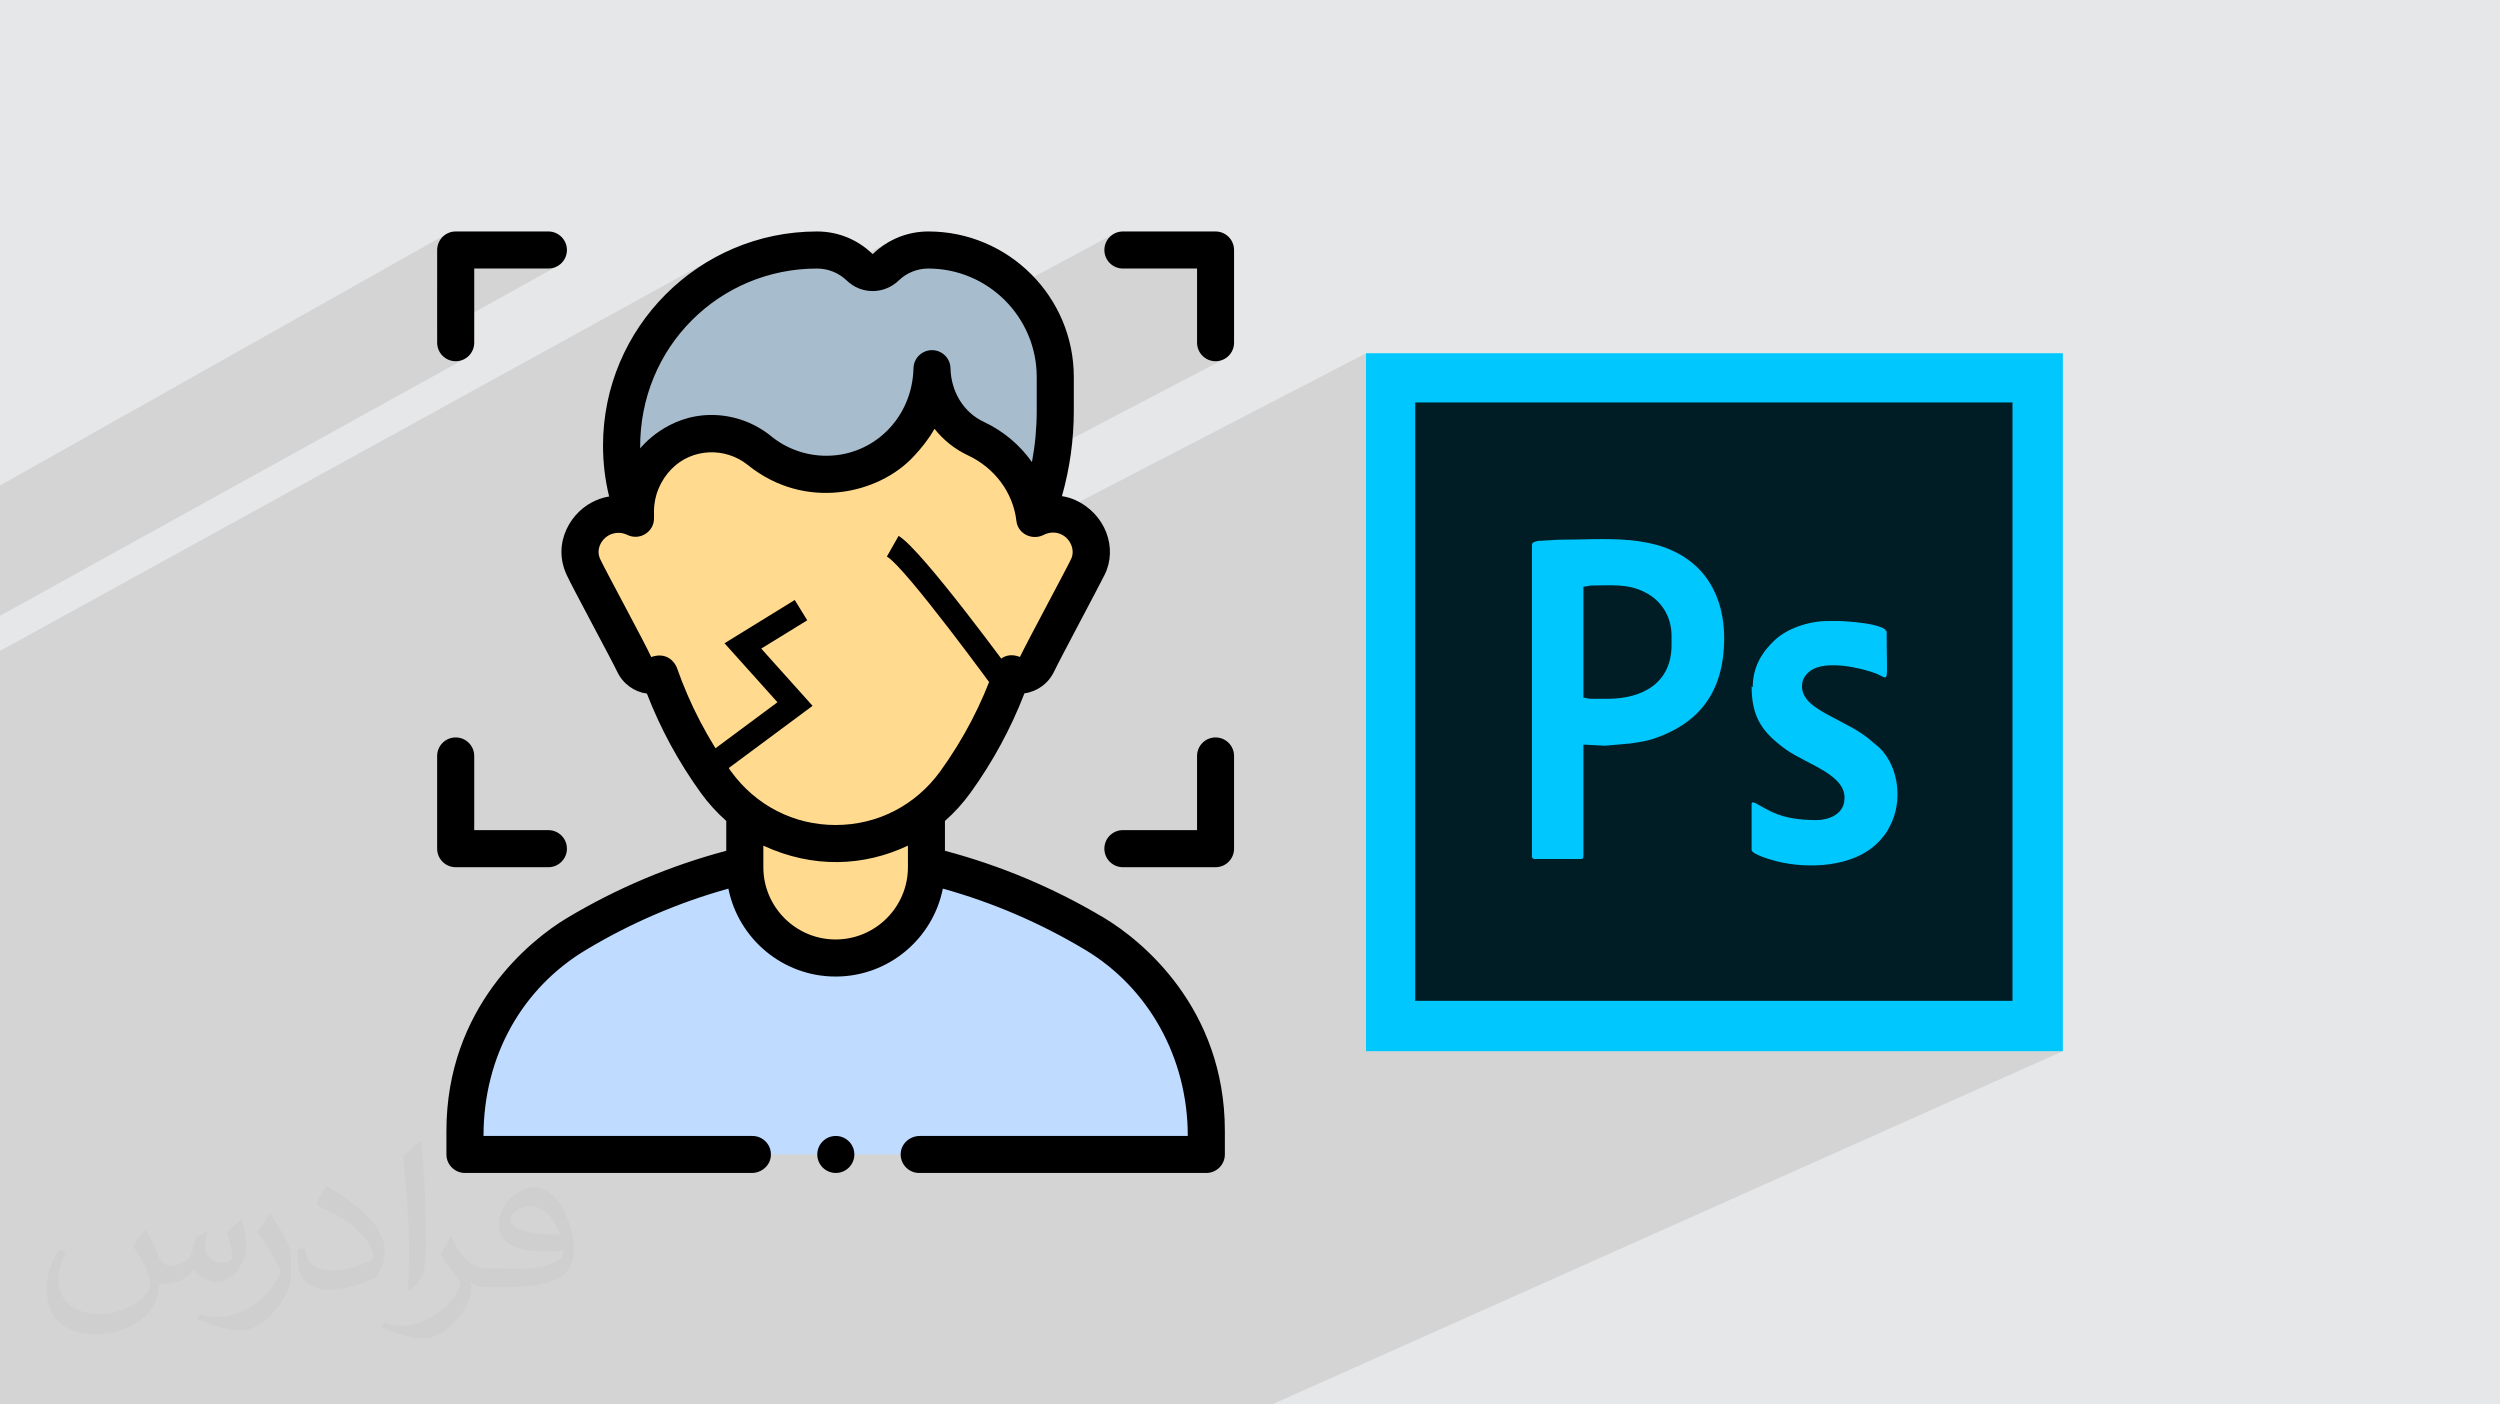 <?xml version="1.0" encoding="UTF-8"?>
<!DOCTYPE svg PUBLIC "-//W3C//DTD SVG 1.1//EN" "http://www.w3.org/Graphics/SVG/1.1/DTD/svg11.dtd">
<!-- Creator: CorelDRAW 2017 -->
<svg xmlns="http://www.w3.org/2000/svg" xml:space="preserve" width="356px" height="200px" version="1.1" style="shape-rendering:geometricPrecision; text-rendering:geometricPrecision; image-rendering:optimizeQuality; fill-rule:evenodd; clip-rule:evenodd"
viewBox="0 0 356000 200000"
 xmlns:xlink="http://www.w3.org/1999/xlink"
 enable-background="new 0 0 508 508">
 <defs>
  <style type="text/css">
   <![CDATA[
    .fil9 {fill:black}
    .fil5 {fill:#00C8FF}
    .fil6 {fill:#A7BDCD}
    .fil7 {fill:#BFDBFF}
    .fil0 {fill:#E6E7E8}
    .fil8 {fill:#FFDA8F}
    .fil10 {fill:black;fill-rule:nonzero}
    .fil4 {fill:#001D26;fill-rule:nonzero}
    .fil3 {fill:#00C8FF;fill-rule:nonzero}
    .fil2 {fill:#373435;fill-opacity:0.031}
    .fil1 {fill:#373435;fill-opacity:0.102}
   ]]>
  </style>
 </defs>
 <g id="Layer_x0020_1">
  <polygon class="fil0" points="0,0 356000,0 356000,200000 0,200000 "/>
  <path class="fil1" d="M0 138310l0 -2670 0 -1110 0 -560 0 -320 0 -1930 0 -280 0 -1560 0 -1000 0 -220 0 -1260 0 -2270 0 -160 0 -120 0 -300 0 -1030 0 -50 0 -180 0 -780 0 -20 0 -360 0 -190 0 -1090 0 -10 0 -320 0 -730 0 -120 0 -1320 0 -290 0 -350 0 -450 0 -440 0 -630 0 -1320 0 -1200 0 -680 0 -980 0 -760 0 -1360 0 -490 0 -200 0 -240 0 -2360 0 -100 0 -340 0 -2370 0 0 0 -440 0 -5000 0 -2830 0 -2830 101840 -56040 -2520 1530 -2340 1760 -2170 1960 -1970 2170 -650 870 10890 -5980 -2290 1400 -2150 1600 -1970 1800 -1800 1980 -900 1200 10360 -5670 -2090 1270 -1950 1450 -1800 1640 -1630 1810 -1450 1960 -1270 2110 -370 800 33190 -18070 -940 540 -880 640 -830 730 -10 0 -30820 16780 -390 830 -830 2320 35870 -19470 -710 420 -660 480 -620 540 -420 330 -33600 18230 -490 1990 -110 830 37870 -20510 -500 300 -470 340 -440 390 -830 650 -35700 19320 -180 1260 -70 1610 4210 -2270 1710 -720 1970 -510 2220 -200 1170 50 1150 150 1120 250 1100 340 1060 430 690 350 51270 -27490 -450 250 -390 320 -320 390 -240 450 -160 490 -50 540 50 530 160 490 240 450 320 390 390 320 450 250 500 150 530 50 10560 0 0 10560 50 530 150 500 250 450 320 390 390 320 450 240 490 160 540 50 530 -50 490 -160 -27370 14320 200 250 -2380 1240 0 0 1000 1540 810 1650 600 1760 370 1850 10 0 -10 10 10 0 530 -260 570 -190 580 -130 600 -70 600 0 80 10 44200 -22900 0 3420 0 7170 7010 -3590 85050 0 0 85220 -15870 7160 19450 0 3590 0 -112620 50310 -3390 0 -18420 0 -57820 0 -560 0 -3790 0 -1660 0 -5050 0 -2510 0 -400 0 -330 0 -4460 0 -1300 0 -1450 0 -100 0 -11100 0 -320 0 -6750 0 -70 0 -130 0 -10 0 -2800 0 -3200 0 -930 0 -1300 0 -1570 0 -1080 0 -270 0 -300 0 -520 0 -7330 0 -1890 0 -1210 0 -210 0 -180 0 -210 0 -130 0 -960 0 -450 0 -310 0 -2630 0 -3110 0 -3270 0 -640 0 -2420 0 -3380 0 -4690 0 -550 0 -40 0 -2380 0 -9740 0 -190 0 -3620 0 0 -430 0 -70 0 -170 0 -990 0 -90 0 -590 0 -630 0 -290 0 -180 0 -790 0 0 0 -480 0 -360 0 -1120 0 0 0 -800 0 -300 0 -170 0 -420 0 -1490 0 -1550 0 -2620 0 0 0 -300 0 -3580 0 -580 0 -210 0 -2080 0 -230 0 -770 0 -520 0 -780 0 -350 0 -1770 0 -820 0 -230 0 -770 0 -570 0 -300 0 -950 0 -240 0 -1250 0 -650 0 -60 0 -290 0 -1660 0 -1080 0 -2470 0 -30 0 -200 0 -300 0 -360 0 -2360 0 -30 0 -470 0 -3300 0 -1540 0 -1180 0 -1140 0 -740 0 0 0 -1210 0 -830 0 0 0 -790 0 -590 0 -2160 0 -1380 0 -60 0 -2660 0 -330 0 -230 0 -70 0 -370 0 -1340 0 -1540 0 -430zm0 -50620l0 -350 0 -3970 0 -1330 0 -360 0 -5660 0 -5410 0 -1480 63410 -35710 -390 320 -320 390 -240 450 -160 490 -50 540 0 5590 5280 -2960 10560 0 530 -50 490 -150 450 -250 -17310 9630 0 1380 50 530 160 500 240 450 320 390 390 320 450 240 500 160 530 50 530 -50 500 -160 450 -240 -66370 36700zm175730 -38890l0 0z"/>
  <path class="fil2" d="M20860 175320c670,1060 1150,2020 1540,3080 290,670 480,1820 2010,1820 480,0 1060,-100 1640,-480 670,-290 1150,-860 1340,-1630l590 -2020 1440 -670 90 100c-190,760 -290,1530 -290,2010 0,1730 1450,2310 2600,2310 670,0 1250,-290 1250,-960 0,-770 -390,-2120 -770,-3360 670,-680 1340,-1350 2110,-1920l100 90c380,1440 570,2880 570,3840 0,960 -380,1920 -770,2590 -670,1350 -1920,2410 -3450,2410 -1150,0 -2400,-580 -3270,-1640l-90 0c-880,1060 -2130,1920 -4140,1920l-670 0c-100,1350 -390,2310 -870,3170 -1250,2400 -4810,4040 -8170,4040 -4710,0 -7020,-2690 -7020,-6340 0,-2210 770,-4320 1830,-5760l960 380c-680,1350 -1160,2590 -1160,3840 0,3360 2790,4990 5970,4990 2880,0 6530,-1820 7210,-4030 -290,-2400 -1150,-3450 -2510,-5660 380,-670 970,-1440 1640,-2210l100 0 0 0 190 90 0 0zm54230 -12770c960,580 1920,1350 2880,2210 -580,770 -1160,1440 -2020,2020 -960,-770 -1930,-1440 -2890,-2110 680,-770 1350,-1440 1930,-2120l0 0 100 0zm470 9220c-1630,0 -2890,1060 -2890,1830 0,1630 3180,2200 7020,2200 -480,-1920 -2110,-4030 -4130,-4030zm-3560 8930c2130,0 3950,-100 5290,-380 1540,-390 2880,-1160 2880,-1730 0,-100 0,-290 -90,-480 -870,90 -1830,90 -2790,90 -2780,0 -5000,-670 -5860,-2200 -200,-480 -390,-960 -390,-1540 0,-1540 680,-3070 1830,-4030 960,-870 2020,-1350 3180,-1350 1920,0 3550,1540 4600,4040 580,1340 1060,2880 1060,4890 0,1350 -380,2400 -1150,3270 -1540,1440 -4320,2010 -8650,2010l-1920 0 0 0 -480 0c-1060,0 -1830,-190 -2400,-670l-100 0c0,290 100,480 100,670 0,960 -290,2210 -960,3170 -1930,2880 -4050,4130 -5780,4130 -1820,0 -4040,-670 -6050,-1630l380 -670c670,280 1540,480 2790,480 3270,0 7490,-3170 8070,-6150 -100,-290 -290,-570 -670,-960 -960,-1150 -1540,-2110 -2110,-3070 480,-960 960,-1730 1340,-2400l190 0c1350,2780 2700,4420 5480,4420l490 0 0 0 2010 0 0 0 -290 90 0 0zm-14040 2980c200,-1350 290,-2790 290,-4130l0 -2020c0,-3740 -480,-9220 -860,-12770 670,-770 1640,-1630 2410,-2210l190 100c480,4510 670,9700 670,14500 0,1250 -90,2490 -190,3360 -100,1150 -770,2010 -2120,3360l-290 -100 0 0 -100 -90 0 0zm-14500 -5960c90,1730 960,3170 3930,3170 1920,0 3460,-480 5290,-1340 290,-100 480,-290 480,-480 0,-1150 -860,-2590 -2310,-3940 -1340,-1250 -3270,-2400 -4900,-3070 -570,-290 -770,-480 -770,-770 0,-480 680,-1540 1250,-2300l190 0c1920,1050 4130,2590 5770,4220 1450,1540 2410,3170 2410,4900 0,1250 -390,2490 -1060,3650 -2110,1050 -4430,1920 -6730,1920 -2790,0 -4620,-1350 -4620,-4320 0,-290 0,-870 100,-1540l970 0 0 0 0 -100 0 0zm-5010 -4990l1730 2790c670,1050 1250,2110 1250,3930l0 2310c0,1820 -1150,3740 -3070,5760 -1440,1340 -2790,1920 -4050,1920 -1820,0 -3840,-580 -6240,-1630l290 -680c770,200 1630,390 2690,390 3460,0 6920,-2500 8560,-5570 190,-390 280,-670 280,-860 0,-390 -190,-770 -380,-1060 -860,-1630 -1820,-3170 -2880,-4510 570,-870 1150,-1730 1730,-2600l90 0 0 0 0 -190 0 0z"/>
  <polygon class="fil3" points="197940,50300 290160,50300 293750,50300 293750,53730 293750,146110 293750,149690 290160,149690 197940,149690 194520,149690 194520,146110 194520,53730 194520,50300 "/>
  <polygon class="fil4" points="286580,57310 201530,57310 201530,142520 286580,142520 "/>
  <path class="fil5" d="M228900 99510l-2440 0c-490,0 -490,-160 -980,-160l0 -15810c490,0 650,-160 1140,-160 2610,0 5210,-330 7660,980 2280,1140 3750,3420 3750,6190l0 1300c0,5380 -4080,7660 -9130,7660l0 0zm-10750 -21830l0 44320c0,160 160,320 320,320l6680 0c330,0 330,-320 330,-490l0 -15800 3100 160 3580 -320c1140,-170 2280,-330 3260,-660 6350,-2110 10100,-6510 10100,-14340 0,-4070 -1300,-7980 -4400,-10590 -5220,-4400 -12550,-3420 -19230,-3420l-2930 170c-490,160 -810,160 -810,650l0 0 0 0z"/>
  <path class="fil5" d="M249430 97720c0,4560 1630,6680 5050,9120 3100,2120 8640,3590 8150,7170 -160,1960 -2280,2770 -3910,2770 -2770,0 -5050,-330 -7330,-1630 -980,-490 -1960,-1300 -1960,-650l0 6520c0,650 2930,1460 3580,1630 4570,1140 10920,810 14340,-2610 170,-160 170,-160 330,-330 650,-810 810,-810 1460,-2110 1800,-3420 1310,-8310 -1460,-11080l-980 -820c-1950,-1790 -4400,-2770 -6680,-4070 -1460,-820 -3420,-1960 -3420,-3910 0,-1140 650,-1800 1300,-2280 2280,-1470 7170,-330 9290,480 1950,820 1470,1800 1470,-5860 0,-1300 -6030,-1630 -7010,-1630l-1300 0c-2940,0 -5870,1140 -7500,2610 -1950,1790 -3260,3910 -3260,6840l0 0 -160 -160z"/>
  <g id="_2583220248496">
   <path class="fil6" d="M147360 73840c1920,-4890 2910,-10100 2910,-15350l0 -4810c0,-9980 -8100,-18080 -18080,-18080 -2350,0 -4480,930 -6050,2440 -1050,1020 -2690,1020 -3740,0 -1570,-1510 -3700,-2440 -6050,-2440 -15370,0 -27840,12470 -27840,27850 0,3660 710,7150 1990,10350l56860 40z"/>
   <path class="fil7" d="M106060 123210c-8560,2050 -16620,5380 -23970,9790 -9860,5900 -15880,16560 -15880,28050l0 3340 105570 0 0 -3340c0,-11490 -6030,-22150 -15880,-28050 -7350,-4410 -15410,-7740 -23980,-9790l-25860 0z"/>
   <path class="fil8" d="M152050 73620c-1580,-670 -3300,-530 -4690,230 -700,-5050 -3940,-9300 -8390,-11390 -3840,-1800 -6160,-5640 -6250,-9960 -190,8300 -6740,15040 -15050,15040 -3600,0 -6930,-1260 -9520,-3370 -1850,-1520 -4220,-2430 -6790,-2440 -5980,-20 -10870,5060 -10870,11040l0 1040c-1370,-690 -3020,-800 -4540,-150 -2750,1160 -4140,4390 -2870,7090 1660,3510 5530,10240 7180,13750 660,1380 2230,2060 3640,1470 1940,5540 4670,10720 8040,15400 1210,1670 2600,3100 4120,4290l0 7830c0,7140 5790,12930 12930,12930 7150,0 12930,-5790 12930,-12930l0 -7830c1530,-1190 2920,-2630 4130,-4300 3380,-4690 6110,-9880 8060,-15430 1400,600 2970,-90 3630,-1470 1650,-3510 5520,-10240 7180,-13750 1270,-2700 -120,-5920 -2870,-7090l0 0z"/>
   <path class="fil9" d="M121660 164390c0,1460 -1190,2640 -2640,2640 -1460,0 -2640,-1180 -2640,-2640 0,-1450 1180,-2630 2640,-2630 1450,0 2640,1180 2640,2630zm-58090 0l0 -3330c0,-17600 11940,-27200 17160,-30330 7100,-4250 14720,-7460 22690,-9580l0 -4250c-1330,-1170 -2540,-2500 -3620,-3990 -3160,-4380 -5740,-9120 -7680,-14140 -1780,-240 -3410,-1370 -4240,-3140 -800,-1690 -6340,-11930 -7180,-13750 -2150,-4620 660,-9180 4220,-10650 590,-250 1200,-430 1820,-530 -580,-2360 -870,-4790 -870,-7250 0,-16810 13680,-30490 30480,-30490 2960,0 5760,1140 7880,3190 20,20 60,20 80,0 2130,-2050 4930,-3190 7880,-3190 11420,0 20720,9300 20720,20720l0 4810c0,4140 -570,8210 -1690,12160 630,100 1260,270 1860,540 4390,1980 6100,6890 4220,10650 -890,1800 -6380,12060 -7180,13750 -830,1770 -2460,2900 -4240,3140 -1940,5030 -4530,9790 -7690,14170 -1080,1490 -2300,2830 -3630,4000l0 4250c7970,2120 15600,5330 22700,9580 5220,3130 17160,12730 17160,30330l0 3330c0,1460 -1190,2640 -2640,2640l-40880 0c0,0 0,0 -10,0 -1510,0 -2730,-1280 -2630,-2810 90,-1410 1320,-2460 2730,-2460l38150 0c0,-11150 -5600,-21110 -14600,-26500 -6360,-3810 -13160,-6740 -20280,-8720 -1420,7130 -7730,12520 -15270,12520 -7540,0 -13840,-5390 -15270,-12520 -7110,1980 -13920,4910 -20270,8720 -9010,5390 -14600,15040 -14600,26500l38290 0c1520,0 2740,1280 2630,2820 -90,1400 -1320,2450 -2720,2450l-40840 0c-1460,0 -2640,-1180 -2640,-2640l0 0zm27590 -100540c240,-290 3880,-4760 10150,-4760 3130,0 6130,1090 8510,3030 2190,1790 4980,2780 7850,2780 6810,0 12250,-5470 12410,-12460 30,-1430 1200,-2580 2640,-2580 1430,0 2600,1150 2630,2580 80,3370 1890,6300 4740,7630 2800,1310 5140,3300 6860,5730 450,-2400 680,-4840 680,-7310l0 -4810c0,-8510 -6930,-15440 -15440,-15440 -1580,0 -3080,610 -4210,1700 -2080,2010 -5340,2010 -7410,0 -1140,-1090 -2640,-1700 -4220,-1700 -13890,0 -25320,11160 -25190,25610l0 0zm38130 56570c-6250,2950 -13470,3290 -20590,0l0 3070c0,5670 4620,10290 10290,10290 5680,0 10300,-4620 10300,-10290l0 -3070zm4620 -10610c3270,-4530 5870,-9490 7700,-14750 330,-930 1550,-2320 3630,-1510 980,-2080 6490,-12280 7290,-13960 610,-1290 -130,-2970 -1510,-3540 -780,-330 -1650,-270 -2400,120 -1640,830 -3670,-150 -3880,-1960 -470,-4110 -3140,-7600 -6890,-9360 -1900,-890 -3520,-2200 -4780,-3790 -790,1420 -1820,2710 -2960,3930 -5000,5400 -15480,7800 -23630,1220 -3180,-2560 -7910,-2410 -10830,550 -1590,1610 -2520,3790 -2520,6010l0 1040c10,1940 -2050,3230 -3820,2350 -740,-360 -1580,-370 -2330,-70 -1200,470 -2220,2020 -1510,3530 790,1700 6420,12040 7260,13940 2320,-810 3410,850 3660,1530 1840,5250 4430,10210 7690,14730 3520,4870 8950,7660 14910,7660 5970,0 11400,-2800 14920,-7670l0 0zm41820 -61010l0 -13200c0,-1450 -1180,-2640 -2630,-2640l-13200 0c-1460,0 -2640,1190 -2640,2640 0,1460 1180,2640 2640,2640l10560 0 0 10560c0,1460 1180,2640 2640,2640 1450,0 2630,-1180 2630,-2640l0 0zm0 72050l0 -13200c0,-1460 -1180,-2640 -2630,-2640 -1460,0 -2640,1180 -2640,2640l0 10560 -10560 0c-1460,0 -2640,1180 -2640,2640 0,1460 1180,2640 2640,2640l13200 0c1450,0 2630,-1180 2630,-2640l0 0zm-108200 -72050l0 -10560 10560 0c1450,0 2640,-1180 2640,-2640 0,-1450 -1190,-2640 -2640,-2640l-13200 0c-1460,0 -2640,1190 -2640,2640l0 13200c0,1460 1180,2640 2640,2640 1460,0 2640,-1180 2640,-2640zm13200 72050c0,-1460 -1190,-2640 -2640,-2640l-10560 0 0 -10560c0,-1460 -1180,-2640 -2640,-2640 -1460,0 -2640,1180 -2640,2640l0 13200c0,1460 1180,2640 2640,2640l13200 0c1450,0 2640,-1180 2640,-2640l0 0z"/>
  </g>
  <path class="fil10" d="M127960 76310c3280,1870 16590,20150 16630,20200l-2730 1990c-40,-50 -12910,-17730 -15570,-19250l1670 -2940z"/>
  <polygon class="fil10" points="114950,88330 108400,92360 115710,100510 100770,111600 98750,108880 110710,100000 103170,91600 113170,85440 "/>
 </g>
</svg>
